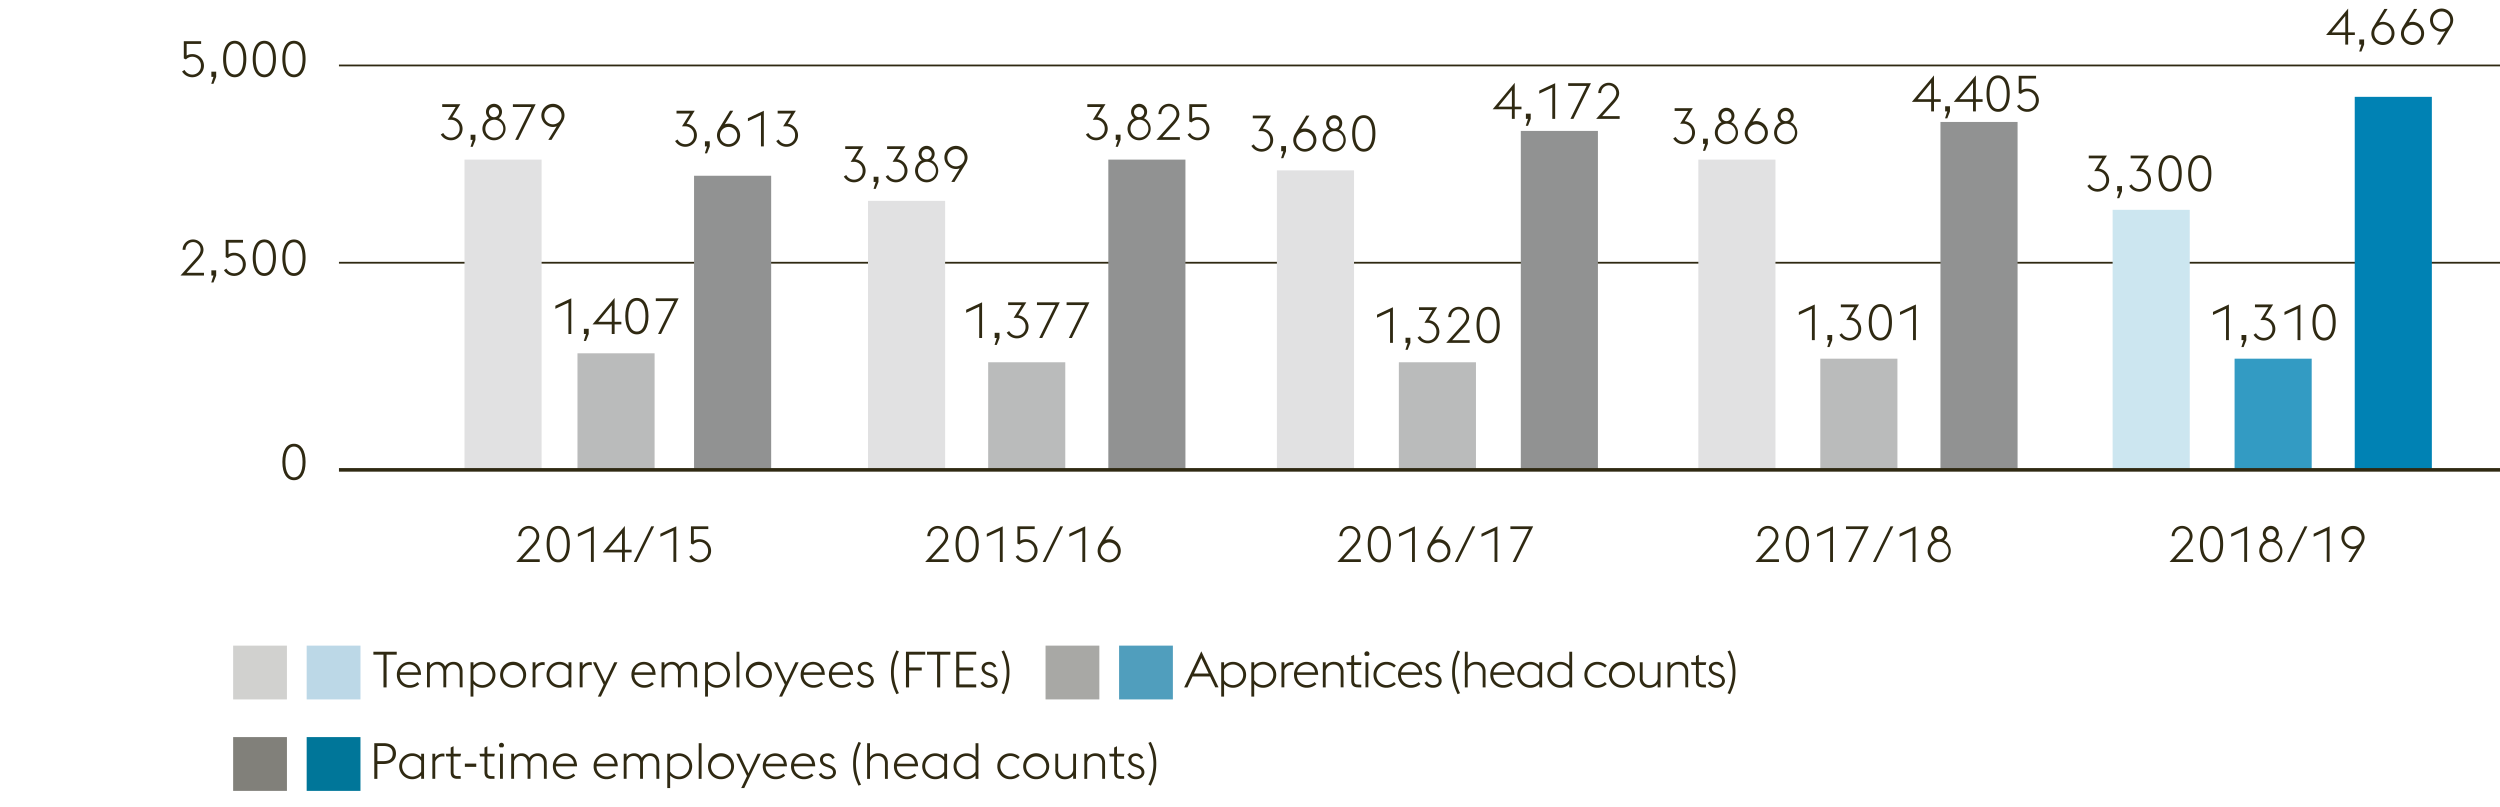 <svg xmlns="http://www.w3.org/2000/svg" width="1394" height="450" viewBox="0 0 1394 450"><path d="M157.448 257.6c0-6.523 2.492-10.163 6.468-10.163s6.468 3.64 6.468 10.163-2.491 10.164-6.468 10.164-6.468-3.644-6.468-10.164zm6.468-8.6c-2.912 0-4.788 3-4.788 8.595s1.876 8.6 4.788 8.6 4.788-3 4.788-8.6-1.876-8.595-4.788-8.595z" fill="#2f2912"/><path fill="none" stroke="#2f2912" d="M189 146.5h1205M189 36.5h1205"/><g fill="#2f2912"><path d="M528.99 313.359h-13.1l8.9-9.912c1.512-1.652 2.3-3.108 2.3-4.536a4.2 4.2 0 0 0-8.4 0V299h-1.625a5.826 5.826 0 0 1 11.649-.056c0 2.156-1.261 3.92-3.305 6.188l-6.159 6.72h9.743zM532.826 303.419c0-6.524 2.492-10.164 6.468-10.164s6.468 3.64 6.468 10.164-2.491 10.164-6.468 10.164-6.468-3.64-6.468-10.164zm6.468-8.6c-2.912 0-4.788 3-4.788 8.6s1.876 8.6 4.788 8.6 4.788-3 4.788-8.6-1.876-8.596-4.788-8.596zM557.522 295.943l-7.28 3.388v-1.708l8.876-4.144v19.88h-1.6zM566.342 310.363l1.372-.868a4.833 4.833 0 0 0 4.256 2.6 4.745 4.745 0 0 0 4.872-4.9 4.8 4.8 0 0 0-5.012-5.04 4.9 4.9 0 0 0-3.332 1.484l-1.2-.532v-9.632h9.66v1.54h-8.063v6.468a6.025 6.025 0 0 1 2.939-.812 6.457 6.457 0 1 1 .112 12.908 6.591 6.591 0 0 1-5.604-3.216zM591.178 293.479h1.6L583 313.359h-1.6zM603.526 295.943l-7.28 3.388v-1.708l8.876-4.144v19.88h-1.6zM612.038 307.143a7.013 7.013 0 0 1 1.092-3.612l6.16-10.052h1.792l-4.676 7.56a6.189 6.189 0 0 1 2.073-.364 6.454 6.454 0 1 1-6.441 6.468zm11.256 0a4.8 4.8 0 1 0-4.815 4.956 4.836 4.836 0 0 0 4.815-4.956z"/></g><path fill="#babbbb" d="M551 202h43v60h-43z"/><path fill="#e1e1e2" d="M484 112h43v150h-43z"/><path fill="#919292" d="M618 89h43v173h-43z"/><g fill="#2f2912"><path d="M300.965 313.353h-13.1l8.905-9.912c1.511-1.652 2.3-3.108 2.3-4.536a4.2 4.2 0 0 0-8.4 0v.084h-1.624a5.826 5.826 0 0 1 11.649-.056c0 2.156-1.261 3.92-3.305 6.188l-6.159 6.72h9.743zM304.8 303.413c0-6.524 2.492-10.164 6.468-10.164s6.467 3.64 6.467 10.164-2.491 10.164-6.467 10.164-6.468-3.64-6.468-10.164zm6.468-8.6c-2.913 0-4.789 3-4.789 8.6s1.876 8.6 4.789 8.6 4.788-3 4.788-8.6-1.875-8.596-4.787-8.596zM329.5 295.937l-7.28 3.388v-1.708l8.876-4.144v19.88h-1.6zM346.829 308.005H336.1l12.321-14.756v13.3h3.752v1.456h-3.752v5.348h-1.6zm0-10.64l-7.532 9.184h7.532zM363.152 293.473h1.6l-9.771 19.88h-1.6zM375.5 295.937l-7.28 3.388v-1.708l8.876-4.144v19.88h-1.6zM384.32 310.357l1.372-.868a4.836 4.836 0 0 0 4.256 2.6 4.745 4.745 0 0 0 4.872-4.9 4.8 4.8 0 0 0-5.011-5.04 4.892 4.892 0 0 0-3.332 1.484l-1.2-.532v-9.632h9.661v1.54h-8.064v6.468a6.026 6.026 0 0 1 2.94-.812 6.457 6.457 0 1 1 .112 12.908 6.594 6.594 0 0 1-5.606-3.216z"/></g><path fill="#babbbb" d="M322 197h43v65h-43z"/><path fill="#e1e1e2" d="M259 89h43v173h-43z"/><path fill="#919292" d="M387 98h43v164h-43z"/><g fill="#2f2912"><path d="M758.816 313.365h-13.1l8.9-9.912c1.512-1.652 2.3-3.108 2.3-4.536a4.2 4.2 0 0 0-8.4 0V299h-1.624a5.825 5.825 0 0 1 11.648-.056c0 2.156-1.261 3.92-3.305 6.188l-6.159 6.72h9.743zM762.652 303.425c0-6.524 2.493-10.164 6.468-10.164s6.468 3.64 6.468 10.164-2.491 10.164-6.468 10.164-6.468-3.64-6.468-10.164zm6.468-8.6c-2.912 0-4.788 3-4.788 8.6s1.876 8.6 4.788 8.6 4.788-3 4.788-8.6-1.876-8.596-4.788-8.596zM787.349 295.949l-7.281 3.388v-1.708l8.876-4.144v19.88h-1.595zM795.86 307.149a7.023 7.023 0 0 1 1.092-3.612l6.16-10.052h1.788l-4.675 7.56a6.179 6.179 0 0 1 2.072-.364 6.454 6.454 0 1 1-6.441 6.468zm11.256 0a4.8 4.8 0 1 0-4.815 4.956 4.836 4.836 0 0 0 4.815-4.956zM821 293.485h1.6l-9.772 19.88h-1.6zM833.353 295.949l-7.281 3.388v-1.708l8.876-4.144v19.88h-1.6zM852.477 295.025H842.2v-1.54h12.712l-9.771 19.88h-1.681z"/></g><path fill="#babbbb" d="M780 202h43v60h-43z"/><path fill="#919292" d="M848 73h43v189h-43z"/><path fill="#e1e1e2" d="M712 95h43v167h-43z"/><path fill="#339bc3" d="M1246 200h43v62h-43z"/><path fill="#cce6f0" d="M1178 117h43v145h-43z"/><g fill="#2f2912"><path d="M1222.852 313.353h-13.1l8.9-9.912c1.512-1.652 2.3-3.108 2.3-4.536a4.2 4.2 0 0 0-8.4 0v.084h-1.624a5.825 5.825 0 0 1 11.648-.056c0 2.156-1.26 3.92-3.3 6.188l-6.16 6.72h9.744zM1226.688 303.413c0-6.524 2.492-10.164 6.467-10.164s6.468 3.64 6.468 10.164-2.491 10.164-6.468 10.164-6.467-3.64-6.467-10.164zm6.467-8.6c-2.912 0-4.788 3-4.788 8.6s1.876 8.6 4.788 8.6 4.788-3 4.788-8.6-1.876-8.596-4.788-8.596zM1251.384 295.937l-7.28 3.388v-1.708l8.875-4.144v19.88h-1.6zM1266.2 313.577a6.44 6.44 0 0 1-2.687-12.292 4.44 4.44 0 0 1-1.765-3.584 4.467 4.467 0 1 1 7.141 3.584 6.432 6.432 0 0 1-2.689 12.292zm0-1.484a4.988 4.988 0 1 0-4.788-4.956 4.813 4.813 0 0 0 4.788 4.956zm.113-11.4a2.8 2.8 0 0 0 2.715-3 2.819 2.819 0 1 0-2.967 3zM1285.039 293.473h1.6l-9.772 19.88h-1.6zM1297.388 295.937l-7.281 3.388v-1.708l8.876-4.144v19.88h-1.6zM1314.132 305.793a6.2 6.2 0 0 1-2.072.364 6.454 6.454 0 1 1 6.439-6.468 7 7 0 0 1-1.092 3.612l-6.187 10.052h-1.765zm2.716-6.1a4.806 4.806 0 1 0-4.788 4.984 4.79 4.79 0 0 0 4.788-4.988z"/></g><path fill="#0082b4" d="M1313 54h43v208h-43z"/><path fill="#babbbb" d="M1015 200h43v62h-43z"/><path fill="#e1e1e2" d="M947 89h43v173h-43z"/><g fill="#2f2912"><path d="M991.941 313.357h-13.1l8.9-9.912c1.512-1.652 2.3-3.108 2.3-4.536a4.2 4.2 0 0 0-8.4 0v.084h-1.624a5.825 5.825 0 0 1 11.648-.056c0 2.156-1.261 3.92-3.305 6.188l-6.159 6.72h9.743zM995.777 303.417c0-6.524 2.493-10.164 6.468-10.164s6.468 3.64 6.468 10.164-2.491 10.164-6.468 10.164-6.468-3.64-6.468-10.164zm6.468-8.6c-2.912 0-4.788 3-4.788 8.6s1.876 8.6 4.788 8.6 4.788-3 4.788-8.6-1.876-8.596-4.788-8.596zM1020.474 295.941l-7.281 3.388v-1.708l8.876-4.144v19.88h-1.595zM1039.6 295.017h-10.277v-1.54h12.712l-9.771 19.88h-1.681zM1054.129 293.477h1.6l-9.772 19.88h-1.6zM1066.478 295.941l-7.281 3.388v-1.708l8.876-4.144v19.88h-1.6zM1081.289 313.581a6.44 6.44 0 0 1-2.687-12.292 4.44 4.44 0 0 1-1.765-3.584 4.467 4.467 0 1 1 7.141 3.584 6.432 6.432 0 0 1-2.689 12.292zm0-1.484a4.988 4.988 0 1 0-4.788-4.956 4.812 4.812 0 0 0 4.788 4.959zm.112-11.4a2.8 2.8 0 0 0 2.716-3 2.82 2.82 0 1 0-2.968 3z"/></g><path fill="#919292" d="M1082 68h43v194h-43z"/><path fill="none" stroke="#2f2912" stroke-width="2" d="M189 262h1205"/><g><g fill="#2f2912"><path d="M101.53 39.857l1.372-.868a4.836 4.836 0 0 0 4.256 2.6 4.745 4.745 0 0 0 4.872-4.9 4.8 4.8 0 0 0-5.011-5.04 4.892 4.892 0 0 0-3.332 1.484l-1.2-.532v-9.628h9.661v1.54h-8.064v6.468a6.026 6.026 0 0 1 2.94-.812 6.457 6.457 0 1 1 .112 12.908 6.594 6.594 0 0 1-5.606-3.22zM119.03 42.853h-1.176v-2.884h2.688v2.912l-1.512 3.836h-1.23zM124.406 32.913c0-6.524 2.492-10.164 6.468-10.164s6.468 3.64 6.468 10.164-2.491 10.164-6.468 10.164-6.468-3.64-6.468-10.164zm6.468-8.6c-2.912 0-4.788 3-4.788 8.6s1.876 8.6 4.788 8.6 4.788-3 4.788-8.6-1.876-8.596-4.788-8.596zM140.926 32.913c0-6.524 2.492-10.164 6.468-10.164s6.467 3.64 6.467 10.164-2.491 10.164-6.467 10.164-6.468-3.64-6.468-10.164zm6.468-8.6c-2.913 0-4.789 3-4.789 8.6s1.876 8.6 4.789 8.6 4.788-3 4.788-8.6-1.876-8.596-4.788-8.596zM157.446 32.913c0-6.524 2.492-10.164 6.468-10.164s6.468 3.64 6.468 10.164-2.491 10.164-6.468 10.164-6.468-3.64-6.468-10.164zm6.468-8.6c-2.912 0-4.788 3-4.788 8.6s1.876 8.6 4.788 8.6 4.788-3 4.788-8.6-1.876-8.596-4.788-8.596z"/></g><g fill="#2f2912"><path d="M113.738 153.638h-13.1l8.9-9.912c1.512-1.652 2.3-3.108 2.3-4.536a4.2 4.2 0 0 0-8.4 0v.084h-1.624a5.825 5.825 0 0 1 11.648-.056c0 2.156-1.261 3.92-3.305 6.188l-6.157 6.72h9.743zM119.03 153.638h-1.176v-2.884h2.688v2.912l-1.512 3.834h-1.23zM124.882 150.642l1.372-.868a4.833 4.833 0 0 0 4.256 2.6 4.745 4.745 0 0 0 4.872-4.9 4.8 4.8 0 0 0-5.012-5.04 4.9 4.9 0 0 0-3.332 1.484l-1.2-.532v-9.632h9.66v1.54h-8.063v6.468a6.025 6.025 0 0 1 2.939-.812 6.457 6.457 0 1 1 .112 12.908 6.591 6.591 0 0 1-5.604-3.216zM140.926 143.7c0-6.524 2.492-10.164 6.468-10.164s6.467 3.64 6.467 10.164-2.491 10.164-6.467 10.164-6.468-3.642-6.468-10.164zm6.468-8.6c-2.913 0-4.789 3-4.789 8.6s1.876 8.6 4.789 8.6 4.788-3 4.788-8.6-1.876-8.6-4.788-8.6zM157.446 143.7c0-6.524 2.492-10.164 6.468-10.164s6.468 3.64 6.468 10.164-2.491 10.164-6.468 10.164-6.468-3.642-6.468-10.164zm6.468-8.6c-2.912 0-4.788 3-4.788 8.6s1.876 8.6 4.788 8.6 4.788-3 4.788-8.6-1.876-8.6-4.788-8.6z"/></g><g fill="#2f2912"><path d="M605.5 75l1.372-.868a4.8 4.8 0 0 0 4.256 2.6 4.738 4.738 0 0 0 4.872-4.87 4.821 4.821 0 0 0-5.012-5.068h-1.652l4.452-7.14h-7.5v-1.54h10.132l-4.508 7.252a6.445 6.445 0 0 1-.812 12.851A6.591 6.591 0 0 1 605.5 75zM623.308 77.993h-1.176v-2.884h2.687v2.912l-1.511 3.836h-1.233zM635.151 78.217a6.439 6.439 0 0 1-2.687-12.291 4.44 4.44 0 0 1-1.765-3.584 4.467 4.467 0 1 1 7.141 3.584 6.432 6.432 0 0 1-2.689 12.291zm0-1.484a4.987 4.987 0 1 0-4.788-4.955 4.813 4.813 0 0 0 4.788 4.955zm.113-11.4a2.8 2.8 0 0 0 2.715-3 2.819 2.819 0 1 0-2.967 3zM657.887 77.993h-13.1l8.9-9.912c1.511-1.651 2.295-3.107 2.295-4.535a4.2 4.2 0 0 0-8.4 0v.084h-1.624a5.825 5.825 0 0 1 11.648-.056c0 2.156-1.26 3.92-3.3 6.188l-6.159 6.72h9.743zM662.2 75l1.372-.868a4.835 4.835 0 0 0 4.256 2.6 4.745 4.745 0 0 0 4.872-4.9 4.8 4.8 0 0 0-5.011-5.039 4.892 4.892 0 0 0-3.333 1.484l-1.2-.532v-9.631h9.661v1.54h-8.064v6.468a6.026 6.026 0 0 1 2.94-.812 6.456 6.456 0 1 1 .112 12.907A6.594 6.594 0 0 1 662.2 75z"/></g><g fill="#2f2912"><path d="M546.012 171.042l-7.28 3.388v-1.708l8.875-4.144v19.88h-1.6zM555.812 188.458h-1.176v-2.884h2.687v2.912l-1.511 3.836h-1.233zM561.355 185.462l1.373-.868a4.8 4.8 0 0 0 4.255 2.6 4.738 4.738 0 0 0 4.872-4.872 4.821 4.821 0 0 0-5.011-5.068h-1.653l4.453-7.14h-7.5v-1.54h10.135l-4.507 7.252a6.446 6.446 0 0 1-.813 12.852 6.593 6.593 0 0 1-5.604-3.216zM588.487 170.118h-10.276v-1.54h12.712l-9.772 19.88h-1.68zM605.008 170.118h-10.277v-1.54h12.712l-9.771 19.88h-1.681z"/></g><g fill="#2f2912"><path d="M470.51 98.445l1.372-.868a4.8 4.8 0 0 0 4.256 2.6 4.738 4.738 0 0 0 4.872-4.872 4.822 4.822 0 0 0-5.01-5.064h-1.652L478.8 83.1h-7.5v-1.54h10.13l-4.508 7.252a6.446 6.446 0 0 1-.813 12.852 6.59 6.59 0 0 1-5.599-3.219zM488.317 101.441h-1.175v-2.884h2.687v2.912l-1.512 3.836h-1.232zM493.861 98.445l1.372-.868a4.8 4.8 0 0 0 4.256 2.6 4.738 4.738 0 0 0 4.872-4.872 4.821 4.821 0 0 0-5.011-5.068h-1.65l4.452-7.14h-7.5v-1.54h10.135s-3.723 5.992-4.508 7.252a6.446 6.446 0 0 1-.812 12.852 6.593 6.593 0 0 1-5.606-3.216zM516.681 101.665a6.44 6.44 0 0 1-2.688-12.292 4.442 4.442 0 0 1-1.764-3.584 4.466 4.466 0 1 1 7.14 3.584 6.432 6.432 0 0 1-2.688 12.292zm0-1.484a4.988 4.988 0 1 0-4.788-4.956 4.813 4.813 0 0 0 4.788 4.956zm.112-11.4a2.8 2.8 0 0 0 2.716-3 2.82 2.82 0 1 0-2.968 3zM535.134 93.881a6.2 6.2 0 0 1-2.072.364 6.454 6.454 0 1 1 6.439-6.468 7 7 0 0 1-1.092 3.612l-6.187 10.052h-1.765zm2.716-6.1a4.806 4.806 0 1 0-4.788 4.984 4.79 4.79 0 0 0 4.788-4.988z"/></g><g fill="#2f2912"><path d="M376.439 78.642l1.373-.868a4.8 4.8 0 0 0 4.255 2.6 4.738 4.738 0 0 0 4.872-4.872 4.821 4.821 0 0 0-5.011-5.068h-1.653l4.453-7.14h-7.5v-1.54h10.135l-4.507 7.252a6.446 6.446 0 0 1-.813 12.852 6.593 6.593 0 0 1-5.604-3.216zM394.247 81.638h-1.176v-2.884h2.688v2.912l-1.512 3.834h-1.232zM399.791 75.422a7.013 7.013 0 0 1 1.092-3.612l6.16-10.052h1.792l-4.676 7.56a6.188 6.188 0 0 1 2.072-.364 6.454 6.454 0 1 1-6.44 6.468zm11.256 0a4.8 4.8 0 1 0-4.816 4.956 4.837 4.837 0 0 0 4.816-4.956zM424.318 64.222l-7.279 3.388V65.9l8.875-4.144v19.88h-1.6zM432.831 78.642l1.372-.868a4.8 4.8 0 0 0 4.256 2.6 4.738 4.738 0 0 0 4.872-4.872 4.822 4.822 0 0 0-5.012-5.068h-1.652l4.452-7.14h-7.5v-1.54h10.136l-4.508 7.252a6.446 6.446 0 0 1-.812 12.852 6.592 6.592 0 0 1-5.604-3.216z"/></g><g fill="#2f2912"><path d="M316.953 168.812l-7.279 3.388v-1.708l8.875-4.144v19.88h-1.6zM326.753 186.228h-1.176v-2.884h2.688v2.912l-1.512 3.836h-1.232zM341.117 180.88h-10.724l12.32-14.756v13.3h3.752v1.456h-3.752v5.348h-1.6zm0-10.64l-7.532 9.184h7.532zM348.648 176.288c0-6.524 2.493-10.164 6.468-10.164s6.468 3.64 6.468 10.164-2.491 10.164-6.468 10.164-6.468-3.64-6.468-10.164zm6.468-8.6c-2.912 0-4.788 3-4.788 8.6s1.876 8.6 4.788 8.6 4.788-3 4.788-8.6-1.876-8.596-4.788-8.596zM375.949 167.888h-10.276v-1.54h12.712l-9.772 19.88h-1.68z"/></g><g fill="#2f2912"><path d="M245.783 75.005l1.372-.868a4.8 4.8 0 0 0 4.256 2.6 4.738 4.738 0 0 0 4.872-4.872 4.822 4.822 0 0 0-5.012-5.068h-1.652l4.452-7.14h-7.5v-1.54H256.7l-4.508 7.252a6.446 6.446 0 0 1-.812 12.852 6.593 6.593 0 0 1-5.597-3.216zM263.591 78h-1.176v-2.883h2.685v2.912l-1.512 3.836h-1.233zM275.435 78.225a6.44 6.44 0 0 1-2.688-12.292 4.443 4.443 0 0 1-1.765-3.584 4.467 4.467 0 1 1 7.141 3.584 6.432 6.432 0 0 1-2.688 12.292zm0-1.484a4.988 4.988 0 1 0-4.789-4.956 4.813 4.813 0 0 0 4.789 4.956zm.112-11.4a2.8 2.8 0 0 0 2.716-3 2.82 2.82 0 1 0-2.968 3zM296.267 59.661H285.99v-1.54h12.71L288.931 78h-1.681zM310.407 70.441a6.188 6.188 0 0 1-2.072.364 6.454 6.454 0 1 1 6.439-6.468 7.013 7.013 0 0 1-1.091 3.612L307.5 78h-1.77zm2.716-6.1a4.805 4.805 0 1 0-4.788 4.984 4.79 4.79 0 0 0 4.788-4.988z"/></g><g fill="#2f2912"><path d="M697.762 81.343l1.372-.868a4.8 4.8 0 0 0 4.256 2.6 4.738 4.738 0 0 0 4.872-4.872 4.822 4.822 0 0 0-5.012-5.068h-1.65L706.05 66h-7.5v-1.54h10.136l-4.508 7.252a6.446 6.446 0 0 1-.813 12.852 6.59 6.59 0 0 1-5.603-3.221zM715.569 84.339h-1.175v-2.884h2.687v2.912l-1.512 3.833h-1.232zM721.113 78.123a7.023 7.023 0 0 1 1.092-3.612l6.16-10.052h1.792l-4.676 7.56a6.189 6.189 0 0 1 2.073-.364 6.454 6.454 0 1 1-6.441 6.468zm11.256 0a4.8 4.8 0 1 0-4.815 4.956 4.836 4.836 0 0 0 4.815-4.956zM743.933 84.563a6.44 6.44 0 0 1-2.688-12.292 4.443 4.443 0 0 1-1.765-3.584 4.467 4.467 0 1 1 7.141 3.584 6.432 6.432 0 0 1-2.688 12.292zm0-1.484a4.988 4.988 0 1 0-4.788-4.956 4.813 4.813 0 0 0 4.788 4.956zm.112-11.4a2.8 2.8 0 0 0 2.716-3 2.82 2.82 0 1 0-2.968 3zM753.985 74.4c0-6.524 2.493-10.164 6.468-10.164s6.468 3.64 6.468 10.164-2.491 10.164-6.468 10.164-6.468-3.641-6.468-10.164zm6.468-8.6c-2.912 0-4.788 3-4.788 8.6s1.876 8.6 4.788 8.6 4.788-3 4.788-8.6-1.876-8.6-4.788-8.6z"/></g><g fill="#2f2912"><path d="M775.1 173.783l-7.28 3.388v-1.708l8.875-4.144V191.2h-1.6zM784.9 191.2h-1.175v-2.884h2.687v2.912l-1.512 3.836h-1.232zM790.441 188.2l1.372-.868a4.8 4.8 0 0 0 4.256 2.6 4.738 4.738 0 0 0 4.872-4.872 4.821 4.821 0 0 0-5.011-5.06h-1.653l4.452-7.14h-7.5v-1.54h10.135l-4.507 7.252a6.446 6.446 0 0 1-.813 12.852 6.593 6.593 0 0 1-5.603-3.224zM819.477 191.2h-13.1l8.9-9.912c1.512-1.652 2.3-3.108 2.3-4.536a4.2 4.2 0 0 0-8.4 0v.084h-1.624a5.825 5.825 0 0 1 11.648-.056c0 2.156-1.26 3.92-3.3 6.188l-6.16 6.72h9.744zM823.313 181.259c0-6.524 2.493-10.164 6.468-10.164s6.468 3.64 6.468 10.164-2.491 10.164-6.468 10.164-6.468-3.64-6.468-10.164zm6.468-8.6c-2.912 0-4.788 3-4.788 8.6s1.876 8.6 4.788 8.6 4.788-3 4.788-8.6-1.876-8.596-4.788-8.596z"/></g><g fill="#2f2912"><path d="M843.027 60.925H832.3l12.32-14.756v13.3h3.752v1.456h-3.752v5.348h-1.6zm0-10.64l-7.527 9.184h7.532zM852.015 66.273h-1.176v-2.884h2.687V66.3l-1.511 3.836h-1.233zM865.566 48.857l-7.279 3.388v-1.708l8.875-4.144v19.88h-1.6zM884.69 47.933h-10.276v-1.54h12.712l-9.772 19.88h-1.68zM903.114 66.273h-13.1l8.9-9.912c1.512-1.652 2.3-3.108 2.3-4.536a4.2 4.2 0 0 0-8.4 0v.084h-1.624a5.825 5.825 0 0 1 11.648-.056c0 2.156-1.261 3.92-3.305 6.188l-6.159 6.72h9.743z"/></g><g fill="#2f2912"><path d="M1307.729 19.526H1297l12.32-14.756v13.3h3.752v1.456h-3.752v5.348h-1.6zm0-10.64l-7.529 9.184h7.533zM1316.716 24.874h-1.176V21.99h2.688v2.91l-1.512 3.836h-1.233zM1322.26 18.658a7.013 7.013 0 0 1 1.092-3.612l6.16-10.052h1.792l-4.676 7.56a6.179 6.179 0 0 1 2.072-.364 6.454 6.454 0 1 1-6.44 6.468zm11.256 0a4.805 4.805 0 1 0-9.6 0 4.8 4.8 0 1 0 9.6 0zM1338.779 18.658a7.023 7.023 0 0 1 1.092-3.612l6.16-10.052h1.792l-4.676 7.56a6.189 6.189 0 0 1 2.073-.364 6.454 6.454 0 1 1-6.441 6.468zm11.256 0a4.8 4.8 0 1 0-9.6 0 4.8 4.8 0 1 0 9.6 0zM1363.532 17.314a6.188 6.188 0 0 1-2.072.364 6.454 6.454 0 1 1 6.439-6.468 7.013 7.013 0 0 1-1.091 3.612l-6.188 10.052h-1.765zm2.716-6.1a4.8 4.8 0 1 0-9.6 0 4.805 4.805 0 1 0 9.6 0z"/></g><g fill="#2f2912"><path d="M1163.9 103.65l1.373-.868a4.8 4.8 0 0 0 4.255 2.6 4.738 4.738 0 0 0 4.872-4.872 4.821 4.821 0 0 0-5.011-5.068h-1.653l4.453-7.14h-7.5v-1.54h10.135l-4.507 7.252a6.446 6.446 0 0 1-.813 12.852 6.593 6.593 0 0 1-5.604-3.216zM1181.706 106.646h-1.176v-2.884h2.688v2.912l-1.512 3.836h-1.232zM1187.25 103.65l1.372-.868a4.8 4.8 0 0 0 4.256 2.6 4.738 4.738 0 0 0 4.872-4.872 4.822 4.822 0 0 0-5.012-5.068h-1.652l4.452-7.14h-7.5v-1.54h10.136l-4.508 7.252a6.446 6.446 0 0 1-.812 12.852 6.591 6.591 0 0 1-5.604-3.216zM1203.6 96.706c0-6.524 2.492-10.164 6.467-10.164s6.468 3.64 6.468 10.164-2.491 10.164-6.468 10.164-6.467-3.64-6.467-10.164zm6.467-8.6c-2.912 0-4.788 3-4.788 8.6s1.876 8.6 4.788 8.6 4.788-3 4.788-8.6-1.874-8.596-4.786-8.596zM1220.122 96.706c0-6.524 2.492-10.164 6.468-10.164s6.468 3.64 6.468 10.164-2.492 10.164-6.468 10.164-6.468-3.64-6.468-10.164zm6.468-8.6c-2.912 0-4.788 3-4.788 8.6s1.876 8.6 4.788 8.6 4.788-3 4.788-8.6-1.878-8.596-4.788-8.596z"/></g><g fill="#2f2912"><path d="M1241.234 172.247l-7.279 3.388v-1.708l8.875-4.143v19.879h-1.6zM1251.034 189.663h-1.176v-2.884h2.688v2.912l-1.512 3.836h-1.234zM1256.578 186.667l1.372-.868a4.8 4.8 0 0 0 4.256 2.6 4.738 4.738 0 0 0 4.872-4.872 4.822 4.822 0 0 0-5.012-5.068h-1.652l4.452-7.14h-7.5v-1.539h10.134l-4.508 7.251a6.446 6.446 0 0 1-.812 12.852 6.592 6.592 0 0 1-5.602-3.216zM1281.105 172.247l-7.279 3.388v-1.708l8.875-4.143v19.879h-1.6zM1289.45 179.723c0-6.524 2.492-10.163 6.468-10.163s6.468 3.639 6.468 10.163-2.491 10.164-6.468 10.164-6.468-3.64-6.468-10.164zm6.468-8.6c-2.912 0-4.788 3-4.788 8.6s1.876 8.6 4.788 8.6 4.788-3 4.788-8.6-1.876-8.595-4.788-8.595z"/></g><g fill="#2f2912"><path d="M213.826 365.047H208.2V363.4h13.021v1.652h-5.657v18.228h-1.736zM221.3 376.275a7.022 7.022 0 0 1 6.832-7.224c3.668 0 6.523 2.324 6.636 7.252h-11.813a5.508 5.508 0 0 0 5.46 5.712 6.166 6.166 0 0 0 4.367-1.708l1.009 1.12a7.7 7.7 0 0 1-5.376 2.072 7.042 7.042 0 0 1-7.115-7.224zm1.763-1.4h9.941a4.659 4.659 0 0 0-4.929-4.34 5.158 5.158 0 0 0-5.009 4.34zM256.33 374.651c0-2.632-1.512-4.116-3.612-4.116s-3.415 1.4-3.92 3.388a3.043 3.043 0 0 1 .028.5v8.848h-1.6v-8.624c0-2.632-1.54-4.116-3.64-4.116a3.987 3.987 0 0 0-3.892 3.024v9.716H238.1v-14h1.6v1.82a5.226 5.226 0 0 1 4.313-2.044 4.534 4.534 0 0 1 4.172 2.576 5.436 5.436 0 0 1 4.759-2.576c2.94 0 4.984 2.016 4.984 5.376v8.848h-1.6zM262.378 369.275h1.6v1.96a6.744 6.744 0 0 1 5.179-2.184 7.225 7.225 0 0 1 0 14.448 6.722 6.722 0 0 1-5.179-2.156v7.084h-1.6zm1.6 4.088v5.852a5.739 5.739 0 0 0 5.179 2.8 5.747 5.747 0 0 0 0-11.48 5.758 5.758 0 0 0-5.183 2.828zM278.869 376.275a7.252 7.252 0 1 1 7.252 7.224 7.091 7.091 0 0 1-7.252-7.224zm12.852 0a5.6 5.6 0 1 0-5.6 5.74 5.51 5.51 0 0 0 5.6-5.74zM296.985 369.275h1.6v2.125a4.952 4.952 0 0 1 4.2-2.212 5.156 5.156 0 0 1 .924.084v1.652a4.857 4.857 0 0 0-1.092-.14 4.226 4.226 0 0 0-4.032 2.912v9.576h-1.6zM317.005 381.371a6.822 6.822 0 0 1-5.151 2.128 7.225 7.225 0 0 1 0-14.448 6.746 6.746 0 0 1 5.151 2.156v-1.932h1.6v14h-1.6zm0-2.156v-5.908a5.8 5.8 0 0 0-5.151-2.772 5.747 5.747 0 0 0 0 11.48 5.692 5.692 0 0 0 5.151-2.8zM323.249 369.275h1.6v2.125a4.952 4.952 0 0 1 4.2-2.212 5.156 5.156 0 0 1 .924.084v1.652a4.872 4.872 0 0 0-1.092-.14 4.226 4.226 0 0 0-4.032 2.912v9.576h-1.6zM336.576 381.735l-5.992-12.46h1.792l5.04 10.892 5.068-10.892h1.792l-9.212 19.152h-1.708zM352.088 376.275a7.023 7.023 0 0 1 6.832-7.224c3.668 0 6.523 2.324 6.636 7.252H353.74a5.508 5.508 0 0 0 5.46 5.712 6.164 6.164 0 0 0 4.367-1.708l1.009 1.12a7.7 7.7 0 0 1-5.376 2.073 7.042 7.042 0 0 1-7.112-7.225zm1.764-1.4h9.94a4.659 4.659 0 0 0-4.929-4.34 5.156 5.156 0 0 0-5.011 4.34zM387.115 374.651c0-2.632-1.511-4.116-3.612-4.116s-3.415 1.4-3.92 3.388a3.043 3.043 0 0 1 .028.5v8.848h-1.595v-8.624c0-2.632-1.54-4.116-3.641-4.116a3.987 3.987 0 0 0-3.892 3.024v9.716h-1.6v-14h1.6v1.82a5.228 5.228 0 0 1 4.313-2.044 4.534 4.534 0 0 1 4.172 2.576 5.436 5.436 0 0 1 4.76-2.576c2.939 0 4.983 2.016 4.983 5.376v8.848h-1.6zM393.163 369.275h1.6v1.96a6.746 6.746 0 0 1 5.179-2.184 7.225 7.225 0 0 1 0 14.448 6.723 6.723 0 0 1-5.179-2.156v7.084h-1.6zm1.6 4.088v5.852a5.739 5.739 0 0 0 5.179 2.8 5.747 5.747 0 0 0 0-11.48 5.758 5.758 0 0 0-5.183 2.828zM410.691 363.4h1.6v19.88h-1.6zM415.9 376.275a7.252 7.252 0 1 1 7.252 7.224 7.091 7.091 0 0 1-7.252-7.224zm12.852 0a5.6 5.6 0 1 0-5.6 5.74 5.51 5.51 0 0 0 5.598-5.74zM437.626 381.735l-5.992-12.46h1.792l5.04 10.892 5.068-10.892h1.792l-9.212 19.152h-1.708zM446.446 376.275a7.023 7.023 0 0 1 6.832-7.224c3.668 0 6.524 2.324 6.636 7.252H448.1a5.508 5.508 0 0 0 5.46 5.712 6.166 6.166 0 0 0 4.367-1.708l1.009 1.12a7.706 7.706 0 0 1-5.376 2.072 7.042 7.042 0 0 1-7.114-7.224zm1.764-1.4h9.94a4.658 4.658 0 0 0-4.927-4.34 5.157 5.157 0 0 0-5.013 4.34zM462.21 376.275a7.023 7.023 0 0 1 6.832-7.224c3.668 0 6.523 2.324 6.636 7.252h-11.816a5.508 5.508 0 0 0 5.46 5.712 6.164 6.164 0 0 0 4.367-1.708l1.009 1.12a7.7 7.7 0 0 1-5.376 2.072 7.042 7.042 0 0 1-7.112-7.224zm1.764-1.4h9.94a4.658 4.658 0 0 0-4.928-4.34 5.157 5.157 0 0 0-5.012 4.34zM477.693 380.755l1.372-.84a3.651 3.651 0 0 0 3.416 2.1c1.737 0 3.136-.868 3.136-2.3 0-1.372-.756-2.1-2.771-2.8l-1.288-.448c-2.521-.9-3.22-2.492-3.22-3.976 0-1.9 1.735-3.444 4.227-3.444a4.175 4.175 0 0 1 3.976 2.576l-1.371.588a2.7 2.7 0 0 0-2.66-1.68c-1.372 0-2.521.728-2.521 1.988 0 1.092.42 1.96 2.324 2.632l1.373.476c2.351.84 3.555 2.128 3.555 4.06 0 1.988-1.763 3.808-4.844 3.808a5.1 5.1 0 0 1-4.704-2.74zM496.816 374.875c0-4.984 1.037-8.036 3.025-12.208l1.4.588a25.075 25.075 0 0 0 0 23.24l-1.4.588c-1.988-4.172-3.025-7.224-3.025-12.208zM505.161 363.4h10.752v1.652H506.9v7.14h7.057v1.68H506.9v9.408h-1.735zM522.521 365.047h-5.628V363.4h13.019v1.652h-5.655v18.228h-1.736zM533.189 363.4h11.144v1.652h-9.408v7.14h7.728v1.68h-7.728v7.756h9.408v1.652h-11.144zM546.713 380.755l1.372-.84a3.651 3.651 0 0 0 3.416 2.1c1.736 0 3.136-.868 3.136-2.3 0-1.372-.756-2.1-2.772-2.8l-1.288-.448c-2.52-.9-3.22-2.492-3.22-3.976 0-1.9 1.736-3.444 4.228-3.444a4.176 4.176 0 0 1 3.976 2.576l-1.372.588a2.7 2.7 0 0 0-2.66-1.68c-1.372 0-2.52.728-2.52 1.988 0 1.092.42 1.96 2.324 2.632l1.372.476c2.352.84 3.556 2.128 3.556 4.06 0 1.988-1.764 3.808-4.844 3.808a5.1 5.1 0 0 1-4.704-2.74zM559.845 387.083l-1.4-.588a25.067 25.067 0 0 0 0-23.24l1.4-.588c1.988 4.172 3.024 7.224 3.024 12.208s-1.036 8.036-3.024 12.208z"/></g><g fill="#2f2912"><path d="M669.858 363.171l9.6 20.1h-1.819l-2.909-6.071h-9.744l-2.883 6.076h-1.821zm-4.087 12.376h8.175l-4.088-8.6zM680.946 369.275h1.6v1.96a6.746 6.746 0 0 1 5.18-2.184 7.225 7.225 0 0 1 0 14.448 6.724 6.724 0 0 1-5.18-2.156v7.084h-1.6zm1.6 4.088v5.852a5.74 5.74 0 0 0 5.18 2.8 5.747 5.747 0 0 0 0-11.48 5.759 5.759 0 0 0-5.184 2.828zM697.746 369.275h1.6v1.96a6.746 6.746 0 0 1 5.179-2.184 7.225 7.225 0 0 1 0 14.448 6.723 6.723 0 0 1-5.179-2.156v7.084h-1.6zm1.6 4.088v5.852a5.739 5.739 0 0 0 5.179 2.8 5.747 5.747 0 0 0 0-11.48 5.758 5.758 0 0 0-5.183 2.828zM714.546 369.275h1.6v2.125a4.952 4.952 0 0 1 4.2-2.212 5.164 5.164 0 0 1 .924.084v1.652a4.872 4.872 0 0 0-1.092-.14 4.226 4.226 0 0 0-4.032 2.912v9.576h-1.6zM721.545 376.275a7.023 7.023 0 0 1 6.832-7.224c3.668 0 6.523 2.324 6.636 7.252H723.2a5.508 5.508 0 0 0 5.46 5.712 6.164 6.164 0 0 0 4.367-1.708l1.009 1.12a7.7 7.7 0 0 1-5.376 2.072 7.042 7.042 0 0 1-7.115-7.224zm1.764-1.4h9.94a4.659 4.659 0 0 0-4.929-4.34 5.156 5.156 0 0 0-5.011 4.34zM737.617 369.275h1.6v2.016a5.481 5.481 0 0 1 4.816-2.24c2.94 0 5.124 2.016 5.124 5.376v8.848h-1.6v-8.624c0-2.66-1.6-4.116-3.948-4.116a4.326 4.326 0 0 0-4.4 3.444v9.3h-1.6zM750.665 369.275h2.8v-3.416l1.6-.784v4.2h4.171l-.364 1.54h-3.807v8.708c0 1.54.559 2.212 2.267 2.212h1.708v1.54h-1.74c-2.492 0-3.836-1.036-3.836-3.7v-8.764h-2.437zM760.8 364.571a1.4 1.4 0 1 1 2.8 0 1.4 1.4 0 0 1-.617 1.148h-1.568a1.408 1.408 0 0 1-.615-1.148zm.588 4.7h1.6v14h-1.6zM765.868 376.275a7.059 7.059 0 0 1 7.112-7.224 7.576 7.576 0 0 1 5.348 2.072l-1.008 1.148a6.114 6.114 0 0 0-4.34-1.736 5.747 5.747 0 0 0 0 11.48 6.114 6.114 0 0 0 4.34-1.736l1.008 1.148a7.576 7.576 0 0 1-5.348 2.072 7.059 7.059 0 0 1-7.112-7.224zM779.561 376.275a7.022 7.022 0 0 1 6.832-7.224c3.668 0 6.523 2.324 6.635 7.252h-11.815a5.508 5.508 0 0 0 5.46 5.712 6.166 6.166 0 0 0 4.367-1.708l1.009 1.12a7.7 7.7 0 0 1-5.376 2.072 7.041 7.041 0 0 1-7.112-7.224zm1.763-1.4h9.941a4.659 4.659 0 0 0-4.929-4.34 5.158 5.158 0 0 0-5.012 4.34zM794.315 380.755l1.373-.84a3.649 3.649 0 0 0 3.416 2.1c1.736 0 3.135-.868 3.135-2.3 0-1.372-.756-2.1-2.771-2.8l-1.288-.448c-2.521-.9-3.22-2.492-3.22-3.976 0-1.9 1.735-3.444 4.228-3.444a4.177 4.177 0 0 1 3.976 2.576l-1.372.588a2.7 2.7 0 0 0-2.66-1.68c-1.372 0-2.521.728-2.521 1.988 0 1.092.42 1.96 2.325 2.632l1.372.476c2.351.84 3.555 2.128 3.555 4.06 0 1.988-1.763 3.808-4.843 3.808a5.1 5.1 0 0 1-4.705-2.74zM809.715 374.875c0-4.984 1.036-8.036 3.024-12.208l1.4.588a25.067 25.067 0 0 0 0 23.24l-1.4.588c-1.988-4.172-3.024-7.224-3.024-12.208zM816.8 363.4h1.6v7.9a5.48 5.48 0 0 1 4.816-2.24c2.939 0 5.124 2.016 5.124 5.376v8.848h-1.6v-8.624c0-2.66-1.6-4.116-3.947-4.116a4.326 4.326 0 0 0-4.4 3.444v9.3h-1.6zM831 376.275a7.023 7.023 0 0 1 6.832-7.224c3.668 0 6.524 2.324 6.636 7.252h-11.821a5.508 5.508 0 0 0 5.46 5.712 6.169 6.169 0 0 0 4.368-1.708l1.008 1.12a7.7 7.7 0 0 1-5.376 2.072 7.042 7.042 0 0 1-7.107-7.224zm1.764-1.4h9.94a4.658 4.658 0 0 0-4.928-4.34 5.157 5.157 0 0 0-5.017 4.34zM858.3 381.371a6.82 6.82 0 0 1-5.151 2.128 7.225 7.225 0 0 1 0-14.448 6.744 6.744 0 0 1 5.151 2.156v-1.932h1.6v14h-1.6zm0-2.156v-5.908a5.8 5.8 0 0 0-5.151-2.772 5.747 5.747 0 0 0 0 11.48 5.692 5.692 0 0 0 5.151-2.8zM875.038 381.371a6.82 6.82 0 0 1-5.151 2.128 7.225 7.225 0 0 1 0-14.448 6.744 6.744 0 0 1 5.151 2.156V363.4h1.6v19.88h-1.6zm0-2.156v-5.908a5.793 5.793 0 0 0-5.151-2.772 5.747 5.747 0 0 0 0 11.48 5.692 5.692 0 0 0 5.151-2.8zM883.466 376.275a7.059 7.059 0 0 1 7.112-7.224 7.578 7.578 0 0 1 5.348 2.072l-1.008 1.148a6.116 6.116 0 0 0-4.34-1.736 5.747 5.747 0 0 0 0 11.48 6.116 6.116 0 0 0 4.34-1.736l1.008 1.148a7.578 7.578 0 0 1-5.348 2.072 7.059 7.059 0 0 1-7.112-7.224zM897.157 376.275a7.252 7.252 0 1 1 7.252 7.224 7.091 7.091 0 0 1-7.252-7.224zm12.852 0a5.6 5.6 0 1 0-5.6 5.74 5.51 5.51 0 0 0 5.6-5.74zM924.29 381.315a5.617 5.617 0 0 1-4.79 2.185 4.985 4.985 0 0 1-5.152-5.376v-8.848h1.6v8.624a3.745 3.745 0 0 0 3.977 4.116 4.3 4.3 0 0 0 4.368-3.416v-9.324h1.6v14h-1.6zM929.806 369.275h1.594v2.016a5.481 5.481 0 0 1 4.817-2.24c2.939 0 5.124 2.016 5.124 5.376v8.848h-1.6v-8.624c0-2.66-1.6-4.116-3.947-4.116a4.328 4.328 0 0 0-4.4 3.444v9.3h-1.595zM942.853 369.275h2.8v-3.416l1.6-.784v4.2h4.172l-.364 1.54h-3.808v8.708c0 1.54.56 2.212 2.268 2.212h1.708v1.54h-1.736c-2.492 0-3.836-1.036-3.836-3.7v-8.764h-2.436zM952.261 380.755l1.372-.84a3.651 3.651 0 0 0 3.416 2.1c1.736 0 3.136-.868 3.136-2.3 0-1.372-.756-2.1-2.772-2.8l-1.288-.448c-2.521-.9-3.22-2.492-3.22-3.976 0-1.9 1.736-3.444 4.228-3.444a4.177 4.177 0 0 1 3.976 2.576l-1.372.588a2.7 2.7 0 0 0-2.66-1.68c-1.372 0-2.52.728-2.52 1.988 0 1.092.42 1.96 2.324 2.632l1.372.476c2.351.84 3.556 2.128 3.556 4.06 0 1.988-1.764 3.808-4.844 3.808a5.1 5.1 0 0 1-4.704-2.74zM964.665 387.083l-1.4-.588a25.075 25.075 0 0 0 0-23.24l1.4-.588c1.988 4.172 3.024 7.224 3.024 12.208s-1.036 8.036-3.024 12.208z"/></g><g fill="#2f2912"><path d="M208.7 414.4h5.2c4.313 0 6.889 2.1 6.889 5.8 0 3.612-2.576 5.8-6.889 5.8h-3.471v8.288H208.7zm5.207 10c3.389 0 5.069-1.484 5.069-4.2s-1.68-4.228-5.069-4.228h-3.471v8.428zM234.847 432.371a6.822 6.822 0 0 1-5.147 2.129 7.225 7.225 0 0 1 0-14.448 6.746 6.746 0 0 1 5.152 2.156v-1.932h1.595v14h-1.595zm0-2.156v-5.908a5.8 5.8 0 0 0-5.152-2.772 5.747 5.747 0 0 0 0 11.48 5.692 5.692 0 0 0 5.152-2.8zM241.091 420.275h1.6v2.125a4.952 4.952 0 0 1 4.2-2.212 5.164 5.164 0 0 1 .924.084v1.652a4.872 4.872 0 0 0-1.092-.14 4.225 4.225 0 0 0-4.032 2.912v9.576h-1.6zM248.51 420.275h2.8v-3.416l1.595-.784v4.2h4.172l-.364 1.54h-3.808v8.708c0 1.54.56 2.212 2.268 2.212h1.708v1.54h-1.736c-2.492 0-3.835-1.036-3.835-3.7v-8.764h-2.437zM259.206 425.791h6.356v1.82h-6.356zM267.354 420.275h2.8v-3.416l1.6-.784v4.2h4.172l-.364 1.54h-3.812v8.708c0 1.54.56 2.212 2.268 2.212h1.708v1.54h-1.736c-2.492 0-3.836-1.036-3.836-3.7v-8.764h-2.436zM278.218 415.571a1.4 1.4 0 1 1 2.8 0 1.4 1.4 0 0 1-.617 1.148h-1.568a1.408 1.408 0 0 1-.615-1.148zm.588 4.7h1.6v14h-1.6zM303.277 425.651c0-2.632-1.511-4.116-3.612-4.116s-3.415 1.4-3.92 3.388a3.043 3.043 0 0 1 .028.5v8.848h-1.6v-8.624c0-2.632-1.54-4.116-3.641-4.116a3.985 3.985 0 0 0-3.891 3.024v9.716h-1.6v-14h1.6v1.82a5.225 5.225 0 0 1 4.312-2.044 4.534 4.534 0 0 1 4.172 2.576 5.436 5.436 0 0 1 4.76-2.576c2.939 0 4.983 2.016 4.983 5.376v8.848h-1.6zM308.289 427.275a7.023 7.023 0 0 1 6.832-7.224c3.668 0 6.524 2.324 6.636 7.252h-11.816a5.508 5.508 0 0 0 5.46 5.712 6.169 6.169 0 0 0 4.368-1.708l1.008 1.12a7.7 7.7 0 0 1-5.377 2.073 7.042 7.042 0 0 1-7.111-7.225zm1.764-1.4h9.94a4.658 4.658 0 0 0-4.929-4.34 5.157 5.157 0 0 0-5.011 4.34zM331 427.275a7.023 7.023 0 0 1 6.832-7.224c3.668 0 6.524 2.324 6.636 7.252h-11.82a5.508 5.508 0 0 0 5.46 5.712 6.169 6.169 0 0 0 4.368-1.708l1.008 1.12a7.7 7.7 0 0 1-5.376 2.072 7.042 7.042 0 0 1-7.108-7.224zm1.764-1.4h9.94a4.658 4.658 0 0 0-4.929-4.34 5.157 5.157 0 0 0-5.015 4.34zM366.023 425.651c0-2.632-1.511-4.116-3.612-4.116s-3.415 1.4-3.92 3.388a2.94 2.94 0 0 1 .029.5v8.848h-1.6v-8.624c0-2.632-1.54-4.116-3.641-4.116a3.985 3.985 0 0 0-3.891 3.024v9.716h-1.6v-14h1.6v1.82a5.225 5.225 0 0 1 4.312-2.044 4.534 4.534 0 0 1 4.172 2.576 5.436 5.436 0 0 1 4.76-2.576c2.939 0 4.983 2.016 4.983 5.376v8.848h-1.6zM372.071 420.275h1.6v1.96a6.746 6.746 0 0 1 5.18-2.184 7.225 7.225 0 0 1 0 14.448 6.724 6.724 0 0 1-5.18-2.156v7.084h-1.6zm1.6 4.088v5.852a5.74 5.74 0 0 0 5.18 2.8 5.747 5.747 0 0 0 0-11.48 5.759 5.759 0 0 0-5.184 2.828zM389.6 414.4h1.6v19.88h-1.6zM394.807 427.275a7.252 7.252 0 1 1 7.252 7.224 7.091 7.091 0 0 1-7.252-7.224zm12.851 0a5.6 5.6 0 1 0-5.6 5.74 5.509 5.509 0 0 0 5.6-5.74zM416.507 432.735l-5.992-12.46h1.792l5.04 10.892 5.068-10.892h1.792L415 439.427h-1.708zM425.327 427.275a7.023 7.023 0 0 1 6.832-7.224c3.668 0 6.524 2.324 6.636 7.252h-11.816a5.508 5.508 0 0 0 5.46 5.712 6.169 6.169 0 0 0 4.368-1.708l1.008 1.12a7.7 7.7 0 0 1-5.376 2.072 7.042 7.042 0 0 1-7.112-7.224zm1.764-1.4h9.94a4.658 4.658 0 0 0-4.927-4.34 5.157 5.157 0 0 0-5.013 4.34zM441.091 427.275a7.023 7.023 0 0 1 6.832-7.224c3.668 0 6.523 2.324 6.636 7.252h-11.816a5.508 5.508 0 0 0 5.46 5.712 6.166 6.166 0 0 0 4.367-1.708l1.009 1.12a7.7 7.7 0 0 1-5.379 2.073 7.042 7.042 0 0 1-7.109-7.225zm1.763-1.4h9.946a4.659 4.659 0 0 0-4.928-4.34 5.158 5.158 0 0 0-5.018 4.34zM456.574 431.755l1.372-.84a3.651 3.651 0 0 0 3.416 2.1c1.737 0 3.136-.868 3.136-2.3 0-1.372-.756-2.1-2.771-2.8l-1.289-.448c-2.52-.9-3.219-2.492-3.219-3.976 0-1.9 1.735-3.444 4.227-3.444a4.175 4.175 0 0 1 3.976 2.576l-1.371.588a2.7 2.7 0 0 0-2.66-1.68c-1.372 0-2.521.728-2.521 1.988 0 1.092.42 1.96 2.324 2.632l1.372.476c2.352.84 3.556 2.128 3.556 4.06 0 1.988-1.764 3.808-4.844 3.808a5.1 5.1 0 0 1-4.704-2.74zM475.7 425.875c0-4.984 1.036-8.036 3.025-12.208l1.4.588a25.075 25.075 0 0 0 0 23.24l-1.4.588c-1.992-4.172-3.025-7.224-3.025-12.208zM483.51 414.4h1.6v7.9a5.483 5.483 0 0 1 4.817-2.24c2.939 0 5.124 2.016 5.124 5.376v8.848h-1.6v-8.624c0-2.66-1.6-4.116-3.947-4.116a4.328 4.328 0 0 0-4.4 3.444v9.3h-1.6zM498.461 427.275a7.023 7.023 0 0 1 6.832-7.224c3.668 0 6.523 2.324 6.636 7.252h-11.816a5.508 5.508 0 0 0 5.46 5.712 6.164 6.164 0 0 0 4.367-1.708l1.009 1.12a7.7 7.7 0 0 1-5.376 2.072 7.042 7.042 0 0 1-7.112-7.224zm1.764-1.4h9.94a4.659 4.659 0 0 0-4.929-4.34 5.157 5.157 0 0 0-5.011 4.34zM526.488 432.371a6.819 6.819 0 0 1-5.151 2.128 7.225 7.225 0 0 1 0-14.448 6.743 6.743 0 0 1 5.151 2.156v-1.932h1.6v14h-1.6zm0-2.156v-5.908a5.793 5.793 0 0 0-5.151-2.772 5.747 5.747 0 0 0 0 11.48 5.692 5.692 0 0 0 5.151-2.8zM543.961 432.371a6.82 6.82 0 0 1-5.151 2.128 7.225 7.225 0 0 1 0-14.448 6.744 6.744 0 0 1 5.151 2.156V414.4h1.6v19.88h-1.6zm0-2.156v-5.908a5.8 5.8 0 0 0-5.151-2.772 5.747 5.747 0 0 0 0 11.48 5.692 5.692 0 0 0 5.151-2.8zM556.112 427.275a7.059 7.059 0 0 1 7.113-7.224 7.576 7.576 0 0 1 5.347 2.072l-1.008 1.148a6.113 6.113 0 0 0-4.339-1.736 5.747 5.747 0 0 0 0 11.48 6.113 6.113 0 0 0 4.339-1.736l1.008 1.148a7.576 7.576 0 0 1-5.347 2.072 7.059 7.059 0 0 1-7.113-7.224zM570.532 427.275a7.252 7.252 0 1 1 7.252 7.224 7.091 7.091 0 0 1-7.252-7.224zm12.852 0a5.6 5.6 0 1 0-5.6 5.74 5.51 5.51 0 0 0 5.6-5.74zM598.392 432.315a5.618 5.618 0 0 1-4.792 2.185 4.985 4.985 0 0 1-5.153-5.376v-8.848h1.6v8.624a3.745 3.745 0 0 0 3.976 4.116 4.3 4.3 0 0 0 4.369-3.416v-9.324h1.595v14h-1.595zM604.636 420.275h1.6v2.016a5.483 5.483 0 0 1 4.817-2.24c2.939 0 5.124 2.016 5.124 5.376v8.848h-1.6v-8.624c0-2.66-1.6-4.116-3.947-4.116a4.328 4.328 0 0 0-4.4 3.444v9.3h-1.6zM618.438 420.275h2.8v-3.416l1.6-.784v4.2h4.172l-.364 1.54h-3.808v8.708c0 1.54.56 2.212 2.268 2.212h1.708v1.54h-1.736c-2.492 0-3.836-1.036-3.836-3.7v-8.764H618.8zM628.575 431.755l1.372-.84a3.651 3.651 0 0 0 3.416 2.1c1.737 0 3.136-.868 3.136-2.3 0-1.372-.756-2.1-2.771-2.8l-1.289-.448c-2.52-.9-3.219-2.492-3.219-3.976 0-1.9 1.735-3.444 4.227-3.444a4.177 4.177 0 0 1 3.977 2.576l-1.372.588a2.7 2.7 0 0 0-2.66-1.68c-1.372 0-2.521.728-2.521 1.988 0 1.092.42 1.96 2.324 2.632l1.372.476c2.352.84 3.556 2.128 3.556 4.06 0 1.988-1.764 3.808-4.844 3.808a5.1 5.1 0 0 1-4.704-2.74zM641.707 438.083l-1.4-.588a25.075 25.075 0 0 0 0-23.24l1.4-.588c1.988 4.172 3.024 7.224 3.024 12.208s-1.031 8.036-3.024 12.208z"/></g><g fill="#2f2912"><path d="M1076.8 56.786h-10.725L1078.4 42.03v13.3h3.752v1.456h-3.752v5.348h-1.6zm0-10.64l-7.532 9.184h7.532zM1085.79 62.134h-1.176V59.25h2.688v2.912L1085.79 66h-1.232zM1100.154 56.786h-10.724l12.32-14.756v13.3h3.752v1.456h-3.752v5.348h-1.6zm0-10.64l-7.532 9.184h7.532zM1107.686 52.194c0-6.524 2.492-10.164 6.467-10.164s6.468 3.64 6.468 10.164-2.491 10.164-6.468 10.164-6.467-3.64-6.467-10.164zm6.467-8.6c-2.912 0-4.788 3-4.788 8.6s1.876 8.6 4.788 8.6 4.788-3 4.788-8.6-1.876-8.594-4.788-8.594zM1124.682 59.138l1.372-.868a4.833 4.833 0 0 0 4.256 2.6 4.745 4.745 0 0 0 4.872-4.9 4.8 4.8 0 0 0-5.012-5.04 4.9 4.9 0 0 0-3.332 1.484l-1.2-.532v-9.628h9.66v1.54h-8.064v6.468a6.032 6.032 0 0 1 2.94-.812 6.457 6.457 0 1 1 .112 12.908 6.591 6.591 0 0 1-5.604-3.22z"/></g><g fill="#2f2912"><path d="M932.988 77.21l1.372-.868a4.8 4.8 0 0 0 4.256 2.6 4.738 4.738 0 0 0 4.872-4.872 4.821 4.821 0 0 0-5.011-5.068h-1.653l4.452-7.14h-7.5v-1.54h10.136s-3.723 5.992-4.508 7.252a6.446 6.446 0 0 1-.812 12.852 6.593 6.593 0 0 1-5.604-3.216zM950.8 80.206h-1.18v-2.884h2.688v2.912L950.8 84.07h-1.233zM962.64 80.43a6.44 6.44 0 0 1-2.688-12.292 4.442 4.442 0 0 1-1.764-3.584 4.466 4.466 0 1 1 7.14 3.584 6.432 6.432 0 0 1-2.688 12.292zm0-1.484a4.988 4.988 0 1 0-4.788-4.956 4.813 4.813 0 0 0 4.788 4.956zm.112-11.4a2.8 2.8 0 0 0 2.716-3 2.82 2.82 0 1 0-2.968 3zM972.859 73.99a7.023 7.023 0 0 1 1.092-3.612l6.16-10.052h1.789l-4.675 7.56a6.179 6.179 0 0 1 2.072-.364 6.454 6.454 0 1 1-6.441 6.468zm11.256 0a4.8 4.8 0 1 0-4.815 4.956 4.836 4.836 0 0 0 4.815-4.956zM995.68 80.43a6.44 6.44 0 0 1-2.688-12.292 4.442 4.442 0 0 1-1.764-3.584 4.466 4.466 0 1 1 7.14 3.584 6.432 6.432 0 0 1-2.688 12.292zm0-1.484a4.988 4.988 0 1 0-4.788-4.956 4.813 4.813 0 0 0 4.788 4.956zm.112-11.4a2.8 2.8 0 0 0 2.716-3 2.82 2.82 0 1 0-2.968 3z"/></g><g fill="#2f2912"><path d="M1010.322 172.247l-7.279 3.388v-1.708l8.875-4.143v19.879h-1.6zM1020.122 189.663h-1.176v-2.884h2.688v2.912l-1.512 3.836h-1.232zM1025.666 186.667l1.372-.868a4.8 4.8 0 0 0 4.256 2.6 4.738 4.738 0 0 0 4.872-4.872 4.822 4.822 0 0 0-5.012-5.068h-1.654l4.452-7.14h-7.5v-1.539h10.136l-4.508 7.251a6.446 6.446 0 0 1-.812 12.852 6.591 6.591 0 0 1-5.602-3.216zM1042.018 179.723c0-6.524 2.492-10.163 6.467-10.163s6.468 3.639 6.468 10.163-2.491 10.164-6.468 10.164-6.467-3.64-6.467-10.164zm6.467-8.6c-2.912 0-4.788 3-4.788 8.6s1.876 8.6 4.788 8.6 4.788-3 4.788-8.6-1.873-8.595-4.788-8.595zM1066.714 172.247l-7.28 3.388v-1.708l8.876-4.143v19.879h-1.6z"/></g><path fill="#d1d1cf" d="M130 360h30v30h-30z"/><path fill="#bcd8e7" d="M171 360h30v30h-30z"/><path fill="#a8a8a5" d="M583 360h30v30h-30z"/><path fill="#509ebd" d="M624 360h30v30h-30z"/><path fill="#81807a" d="M130 411h30v30h-30z"/><path fill="#007699" d="M171 411h30v30h-30z"/></g></svg>